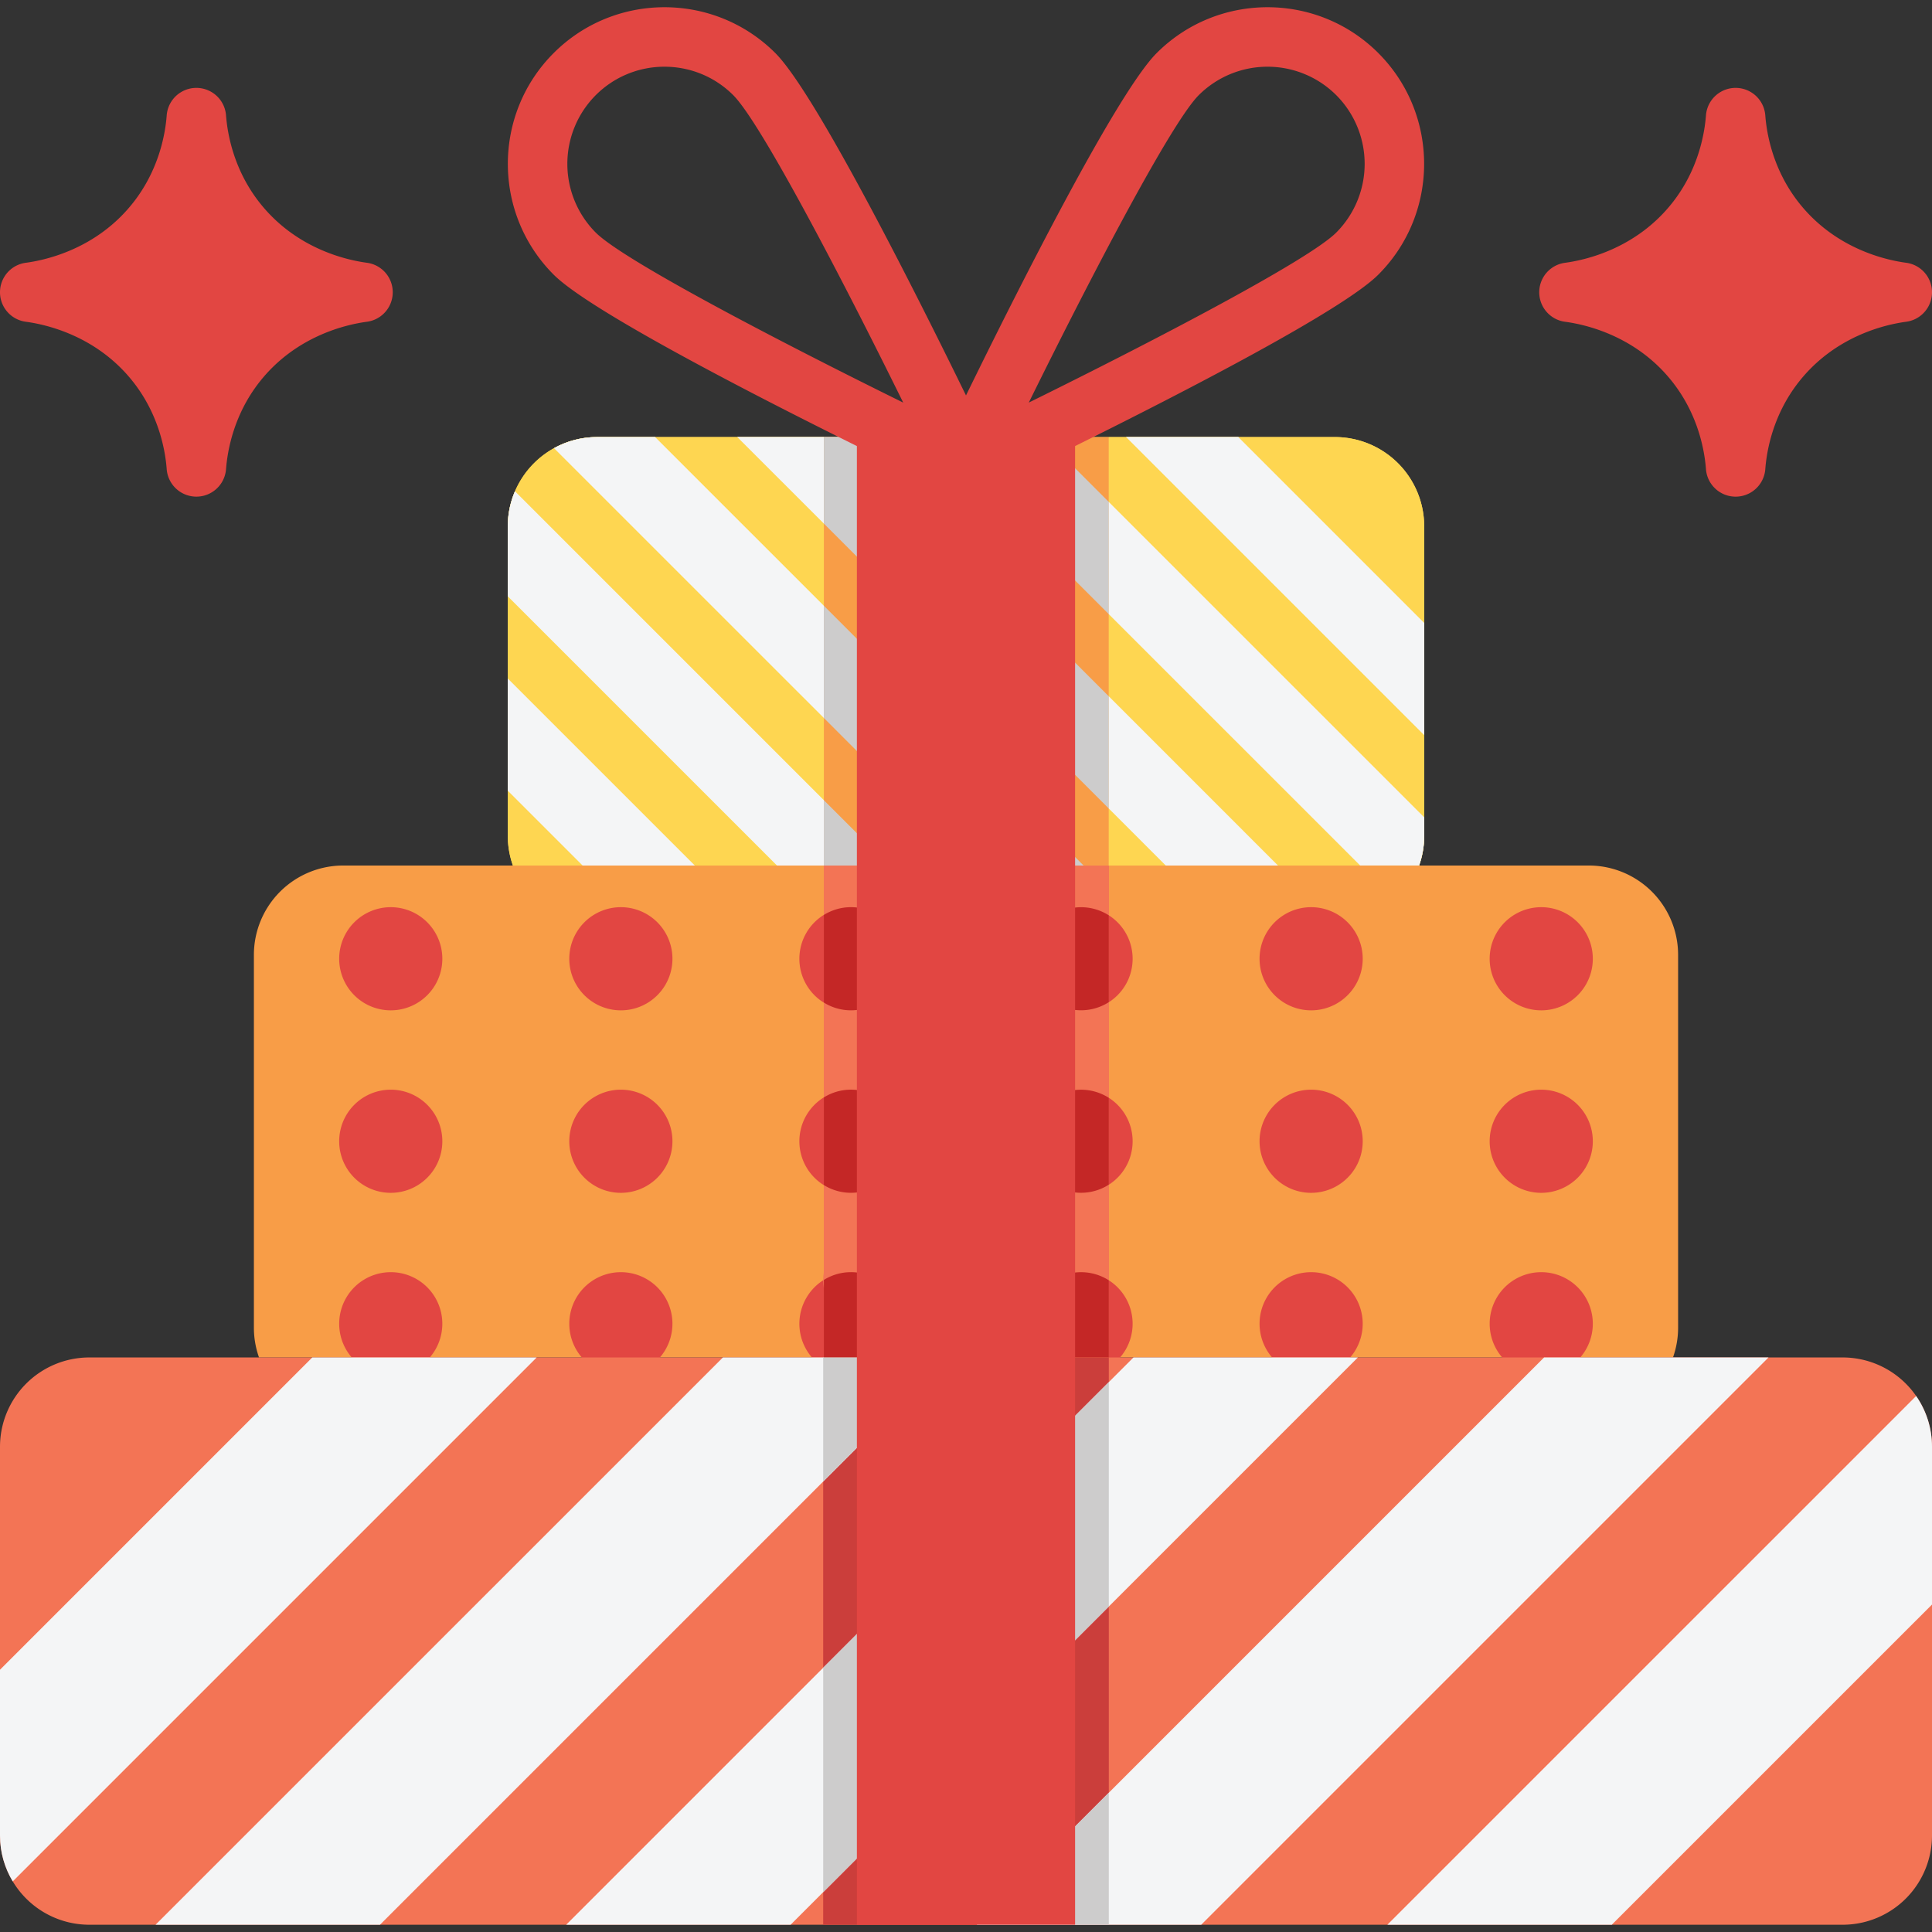 <svg xmlns="http://www.w3.org/2000/svg" fill-rule="evenodd" stroke-linejoin="round" stroke-miterlimit="2" clip-rule="evenodd" viewBox="0 0 120 120"><rect x="0" y="0" width="120" height="120" fill="#333333" stroke="none"/><g><g fill-rule="nonzero"><path fill="#f89d47" d="M104.23 82.465V59.303a5.55 5.55 0 0 0-5.544-5.544H21.314a5.55 5.55 0 0 0-5.544 5.544v23.162c0 .648.113 1.27.318 1.849h87.824c.205-.58.318-1.201.318-1.849z"/><path fill="#e24642" d="M24.27 56.347a3.203 3.203 0 1 1 .001 6.407 3.203 3.203 0 0 1 0-6.407zM38.563 56.347a3.203 3.203 0 1 1 0 6.407 3.203 3.203 0 0 1 0-6.407zM52.854 56.347a3.203 3.203 0 1 1 0 6.407 3.203 3.203 0 0 1 0-6.407zM67.146 56.347a3.203 3.203 0 1 1 0 6.407 3.203 3.203 0 0 1 0-6.407zM81.437 56.347a3.203 3.203 0 1 1 0 6.407 3.203 3.203 0 0 1 0-6.407zM95.73 56.347a3.203 3.203 0 1 1-.001 6.407 3.203 3.203 0 0 1 0-6.407zM24.27 67.682a3.203 3.203 0 1 1 .001 6.407 3.203 3.203 0 0 1 0-6.407zM38.563 67.682a3.203 3.203 0 1 1 0 6.407 3.203 3.203 0 0 1 0-6.407zM52.854 67.682a3.203 3.203 0 1 1 0 6.407 3.203 3.203 0 0 1 0-6.407zM67.146 67.682a3.203 3.203 0 1 1 0 6.407 3.203 3.203 0 0 1 0-6.407zM81.437 67.682a3.203 3.203 0 1 1 0 6.407 3.203 3.203 0 0 1 0-6.407zM95.73 67.682a3.203 3.203 0 1 1-.001 6.407 3.203 3.203 0 0 1 0-6.407zM24.27 79.017a3.203 3.203 0 1 1 .001 6.406 3.203 3.203 0 0 1 0-6.406zM38.563 79.017a3.203 3.203 0 1 1 0 6.406 3.203 3.203 0 0 1 0-6.406zM52.854 79.017a3.203 3.203 0 1 1 0 6.406 3.203 3.203 0 0 1 0-6.406zM67.146 79.017a3.203 3.203 0 1 1 0 6.406 3.203 3.203 0 0 1 0-6.406zM81.437 79.017a3.203 3.203 0 1 1 0 6.406 3.203 3.203 0 0 1 0-6.406zM95.73 79.017a3.203 3.203 0 1 1-.001 6.406 3.203 3.203 0 0 1 0-6.406z"/><path fill="#f37455" d="M114.456 84.314H5.544A5.55 5.55 0 0 0 0 89.858v24.147a5.55 5.55 0 0 0 5.544 5.544h108.912a5.55 5.55 0 0 0 5.544-5.544V89.858a5.55 5.55 0 0 0-5.544-5.544z"/></g><path fill="#cb3e3b" d="M51.13 84.315h17.74v35.236H51.13z"/><path fill="#f4f5f6" fill-rule="nonzero" d="M120 89.858c0-1.17-.365-2.255-.986-3.15l-32.842 32.841h13.939L120 99.661zM95.905 84.314 60.67 119.549h13.939l35.236-35.235zM70.402 84.314l-35.236 35.235h13.939L84.34 84.314zM44.9 84.314 9.662 119.549h13.939l35.236-35.235zM19.396 84.314 0 103.709v10.296c0 1.042.29 2.018.791 2.852l32.544-32.543z"/><path fill="#fed651" fill-rule="nonzero" d="M88.46 51.91V32.692a5.55 5.55 0 0 0-5.544-5.544H37.084a5.55 5.55 0 0 0-5.544 5.544v19.22c0 .648.113 1.27.318 1.848h56.284a5.52 5.52 0 0 0 .318-1.848z"/><path fill="#f4f5f6" fill-rule="nonzero" d="M88.46 38.693 76.914 27.147h-6.97L88.46 45.662zM57.87 27.147 84.482 53.76h3.66c.205-.578.318-1.2.318-1.848v-1.144l-23.62-23.62zM45.796 27.147 72.408 53.76h6.97L52.766 27.147zM37.084 27.147c-.968 0-1.88.25-2.673.689l25.924 25.923h6.97L40.691 27.147zM31.54 32.691v4.348l16.72 16.72h6.97L31.986 30.514a5.516 5.516 0 0 0-.446 2.177zM31.54 49.112l4.647 4.647h6.97L31.54 42.143z"/><path fill="#f37455" d="M51.171 53.76h17.7v30.555h-17.7z"/><path fill="#f37455" fill-rule="nonzero" d="M67.146 74.087a3.203 3.203 0 1 1 1.725-5.9v-5.941a3.203 3.203 0 1 1 0-5.393V53.76h-17.7v3.07a3.184 3.184 0 0 1 1.683-.483 3.203 3.203 0 1 1 0 6.407 3.182 3.182 0 0 1-1.683-.482v5.892a3.184 3.184 0 0 1 1.683-.482 3.203 3.203 0 1 1 0 6.406 3.184 3.184 0 0 1-1.683-.481v5.892a3.184 3.184 0 0 1 1.683-.482 3.203 3.203 0 0 1 3.204 3.203 3.19 3.19 0 0 1-.783 2.095h9.45a3.188 3.188 0 0 1-.782-2.095 3.203 3.203 0 0 1 4.928-2.697v-5.941c-.499.319-1.09.506-1.725.506z"/><path fill="#c42726" fill-rule="nonzero" d="M56.058 59.55a3.203 3.203 0 0 0-3.204-3.204c-.618 0-1.194.179-1.683.482v5.443c.49.304 1.065.482 1.683.482a3.203 3.203 0 0 0 3.204-3.204zM63.942 59.55a3.203 3.203 0 0 0 4.929 2.696v-5.393a3.203 3.203 0 0 0-4.928 2.696zM56.058 70.884a3.203 3.203 0 0 0-3.204-3.203c-.618 0-1.194.178-1.683.482v5.443c.49.303 1.065.481 1.683.481a3.203 3.203 0 0 0 3.204-3.203zM63.942 70.884a3.203 3.203 0 0 0 4.929 2.697v-5.393a3.203 3.203 0 0 0-4.928 2.696zM52.854 79.016c-.618 0-1.194.178-1.683.482v4.816h4.104a3.19 3.19 0 0 0 .783-2.095 3.203 3.203 0 0 0-3.204-3.203zM63.942 82.219c0 .801.297 1.532.784 2.095h4.145v-4.792a3.203 3.203 0 0 0-4.928 2.696z"/><path fill="#f37455" fill-rule="nonzero" d="M51.13 79.508c0 .167.016.33.04.489v-.977c-.024.16-.04.322-.04.488z"/><path fill="#fed651" fill-rule="nonzero" d="M37.084 27.147a5.55 5.55 0 0 0-5.544 5.544v19.22c0 .648.113 1.27.318 1.848H51.17V27.147z"/><path fill="#f89d47" d="M51.171 27.146h17.7v26.612h-17.7z"/><path fill="#fed651" fill-rule="nonzero" d="M82.916 27.147H68.87V53.76h19.271c.205-.578.318-1.2.318-1.848V32.69a5.55 5.55 0 0 0-5.544-5.544z"/><path fill="#f4f5f6" fill-rule="nonzero" d="M88.46 38.693 76.914 27.147h-6.97L88.46 45.662z"/><path fill="#cdcccc" fill-rule="nonzero" d="M64.84 27.147h-6.97l11 11v-6.97z"/><path fill="#f4f5f6" fill-rule="nonzero" d="M68.87 31.178v6.97l15.612 15.61h3.66c.205-.578.318-1.2.318-1.847v-1.144zM45.796 27.147l5.375 5.374v-5.374z"/><path fill="#cdcccc" fill-rule="nonzero" d="M68.87 43.251 52.767 27.147h-1.595v5.374l17.7 17.7z"/><path fill="#f4f5f6" fill-rule="nonzero" d="M79.378 53.759 68.871 43.251v6.97l3.537 3.538zM40.692 27.147h-3.608c-.968 0-1.88.25-2.673.689l16.76 16.759v-6.97z"/><path fill="#cdcccc" fill-rule="nonzero" d="M67.304 53.759 51.171 37.625v6.97l9.163 9.164zM51.17 49.7v4.059h4.06z"/><path fill="#f4f5f6" fill-rule="nonzero" d="M31.986 30.514a5.512 5.512 0 0 0-.446 2.177v4.348l16.72 16.72h2.91v-4.06zM31.54 49.112l4.647 4.647h6.97L31.54 42.143z"/><path fill="#cdcccc" fill-rule="nonzero" d="M60.67 119.55h8.2v-8.202zM68.87 85.845l-17.74 17.741v13.94l17.74-17.742zM51.13 84.314v7.708l7.708-7.708z"/><path fill="#e24642" fill-rule="nonzero" d="M82.996 14.446c-1.708 1.708-11.24 6.687-19.096 10.559 3.872-7.856 8.85-17.388 10.558-19.096a6.044 6.044 0 0 1 8.538 0 6.044 6.044 0 0 1 0 8.537zM37.004 5.91a6.018 6.018 0 0 1 4.27-1.766c1.545 0 3.091.589 4.268 1.766 1.708 1.708 6.686 11.24 10.558 19.096-7.855-3.872-17.388-8.85-19.096-10.559a6.044 6.044 0 0 1 0-8.537zM85.61 3.295C81.814-.5 75.64-.5 71.845 3.295 69.344 5.796 63.125 18.168 60 24.562c-3.125-6.394-9.343-18.766-11.844-21.267C44.36-.5 38.186-.5 34.39 3.295s-3.795 9.97 0 13.765c2.212 2.212 12.144 7.33 18.833 10.646v91.843h13.553V27.706c6.69-3.316 16.62-8.434 18.833-10.646 3.794-3.795 3.794-9.97 0-13.765zM118.395 16.321c-1.254-.167-4.416-.865-6.674-3.743-1.603-2.046-1.989-4.266-2.075-5.407a1.848 1.848 0 0 0-3.686 0c-.087 1.141-.472 3.361-2.075 5.407-2.258 2.878-5.42 3.577-6.675 3.744a1.848 1.848 0 0 0 0 3.664c1.255.166 4.417.865 6.674 3.743 1.604 2.046 1.99 4.266 2.076 5.407a1.848 1.848 0 0 0 3.686 0c.086-1.142.472-3.361 2.075-5.407 2.258-2.879 5.42-3.577 6.674-3.744a1.848 1.848 0 0 0 0-3.664zM22.79 16.321c-1.255-.167-4.417-.865-6.674-3.743-1.604-2.046-1.99-4.266-2.076-5.407a1.848 1.848 0 0 0-3.686 0c-.086 1.141-.472 3.361-2.076 5.407-2.257 2.878-5.419 3.576-6.673 3.743a1.848 1.848 0 0 0 0 3.664c1.254.167 4.416.866 6.673 3.744 1.604 2.046 1.99 4.265 2.076 5.406a1.848 1.848 0 0 0 3.686 0c.087-1.14.472-3.36 2.075-5.406 2.258-2.879 5.42-3.577 6.674-3.744a1.848 1.848 0 0 0 0-3.664z"/></g></svg>